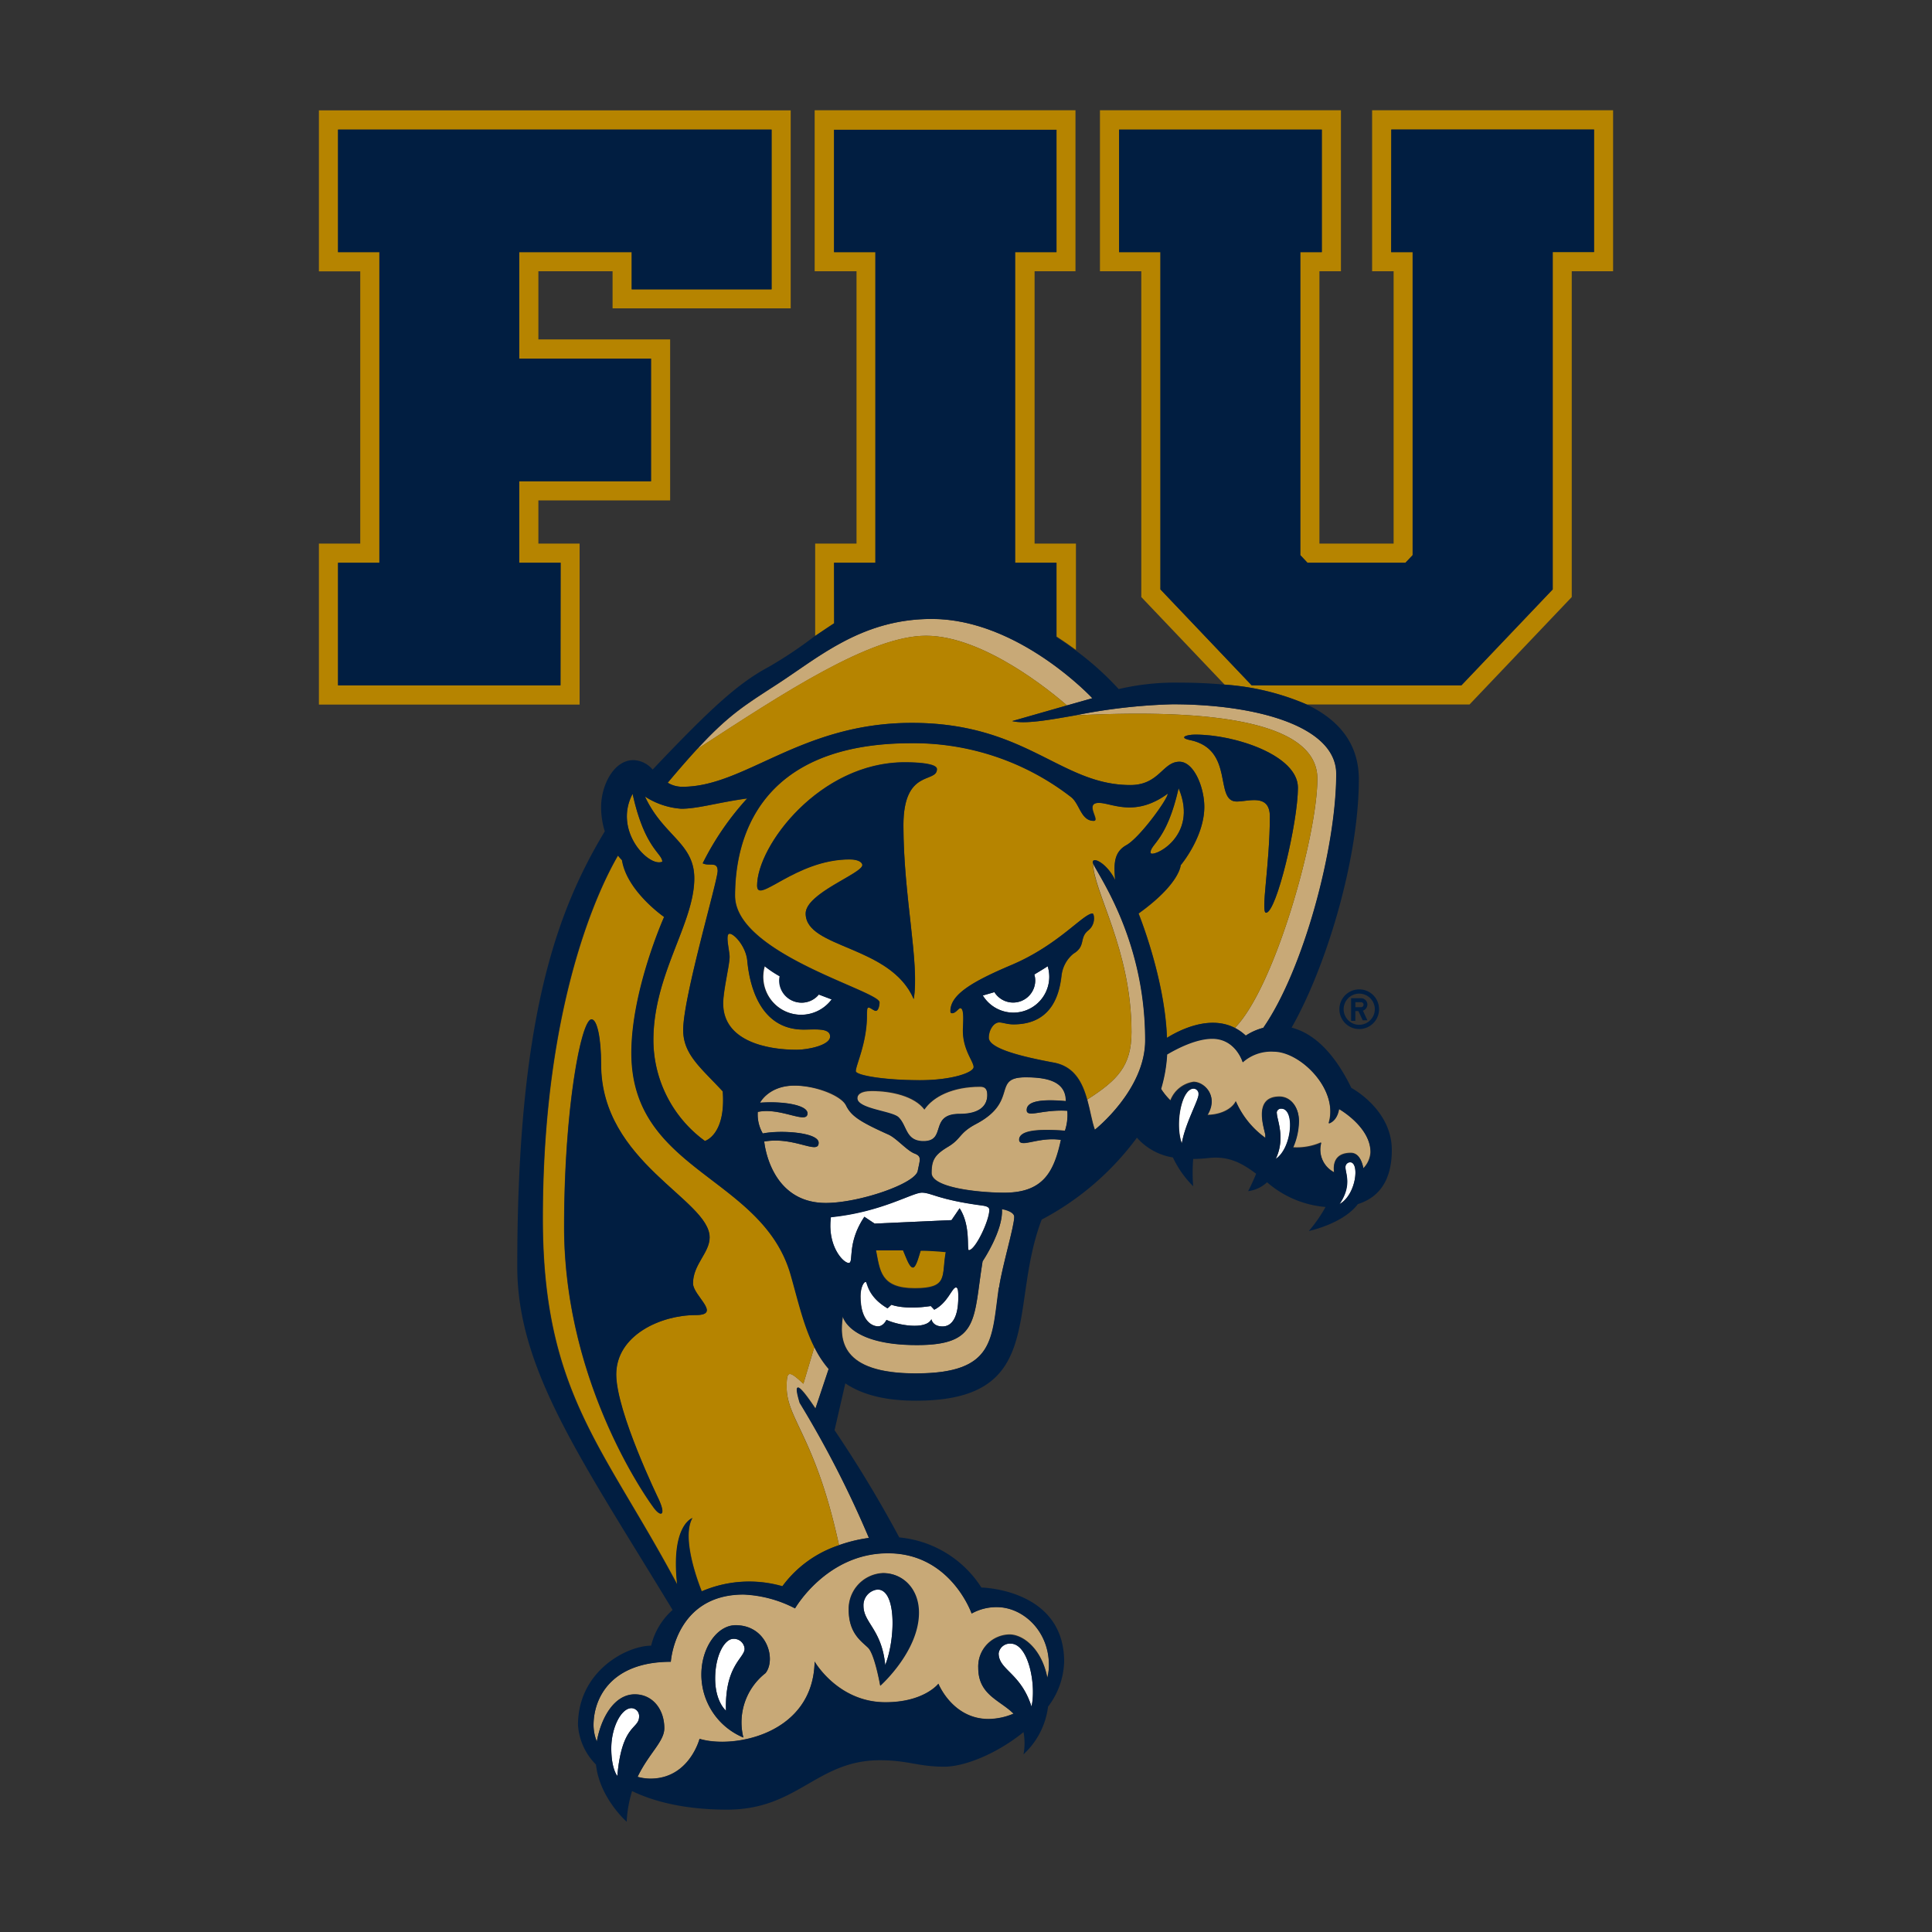 <svg xmlns="http://www.w3.org/2000/svg" viewBox="0 0 300 300"><rect x="0" y="0" width="300" height="300" fill="#333333" stroke="none"/><defs><style>.cls-1{fill:none;}.cls-2{fill:#fff;}.cls-3{fill:#c8a977;}.cls-4{fill:#b68400;}.cls-5{fill:#011e41;}</style></defs><title>florida-international-panthers</title><g id="Layer_2" data-name="Layer 2"><g id="Layer_83" data-name="Layer 83"><rect class="cls-1" width="300" height="300"/><path class="cls-2" d="M124.42,157.58a5.9,5.9,0,0,0,4.75-2.39l-2-.76a3.43,3.43,0,0,1-6.09-2.17,3.51,3.51,0,0,1,.07-.66,16.9,16.9,0,0,1-2.37-1.59,5.9,5.9,0,0,0,5.69,7.57Z"/><path class="cls-2" d="M157.36,157.24a5.57,5.57,0,0,0,5.57-5.57,5.84,5.84,0,0,0-.24-1.63c-.8.51-1.63,1-2.08,1.28a3.22,3.22,0,0,1,.14.93,3.43,3.43,0,0,1-6.34,1.81l-1.8.52A5.58,5.58,0,0,0,157.36,157.24Z"/><path class="cls-2" d="M131.79,196.11c.84,0-.36-3,2.43-7.17l1.59,1.06,11.94-.54L149,187.6c1.79,2.75,1.06,6.51,1.44,6.51,1,0,3.17-4.59,3.17-6.23,0-.31-.14-.58-1.1-.71-6.93-.89-7.94-2-9.38-2s-6.22,3-14.12,3.81C128.44,193.43,130.84,196.11,131.79,196.11Z"/><path class="cls-2" d="M144.63,204.85s.16,1.12,1.73,1.12,2.44-1.63,2.44-4.48c0-.7,0-1.57-.36-1.57-.61,0-1.26,2.39-3.37,3.45l-.54-.57c-4.15.63-6.11-.2-6.11-.2l-.6.56c-3.25-1.91-3-4.12-3.37-4.12s-.81.9-.81,2.24c0,3.91,1.86,4.66,2.72,4.66s1.31-1,1.31-1C139.32,205.74,143.73,206.59,144.63,204.85Z"/><path class="cls-2" d="M99.24,266.53a1.22,1.22,0,0,0-1.18-1.29c-1.6,0-3.14,3-3.14,6.24s.94,4.29.94,4.29C96.57,267.6,99.24,268.56,99.24,266.53Z"/><path class="cls-2" d="M112.73,265.63c-.21-7,2.89-8.16,2.89-9.6a1.66,1.66,0,0,0-1.75-1.54c-1.34,0-2.82,2.54-2.82,6.16S112.73,265.63,112.73,265.63Z"/><path class="cls-2" d="M136.25,246.79a2.45,2.45,0,0,0-2.17,2.54c0,2.64,2.85,3.67,3.38,9.22C139.07,254.46,139.22,246.79,136.25,246.79Z"/><path class="cls-2" d="M155.07,256.72c0,2.59,3.42,3,5.1,8.26.76-3.23-.43-9.77-3.25-9.77A1.76,1.76,0,0,0,155.07,256.72Z"/><path class="cls-2" d="M186.14,169.93a.8.8,0,0,0-.76-.9c-1.91,0-2.93,5.53-1.86,8.48C184,174.54,186.14,170.77,186.14,169.93Z"/><path class="cls-2" d="M199,172.14a.67.67,0,0,0-.73.72c0,1,1.38,3.83-.15,7.09C200.67,178.25,201.15,172.14,199,172.14Z"/><path class="cls-2" d="M209.62,180.45a.75.75,0,0,0-.71.78c0,1,1,2.79-.93,5.73C210.6,185.54,211.16,180.45,209.62,180.45Z"/><path class="cls-3" d="M165.69,109.54l3.95-1.12S158.2,96.11,144.7,96.11c-10.87,0-17.52,5.92-24,10.13-5,3.25-7.53,4.75-12.43,10.08,13.54-8.82,26.91-17.6,35.53-17.6C152.67,98.72,163.16,107.35,165.69,109.54Z"/><path class="cls-3" d="M204.56,120.92c0,8.81-6.56,32.29-12.8,38.69a7.44,7.44,0,0,1,1.7,1.2,9.06,9.06,0,0,1,2.72-1.21c6.22-8.95,11.33-27.9,11.33-39.43,0-7.39-12.37-10.81-25.44-10.81a88.33,88.33,0,0,0-15.13,1.73C182.51,110.3,204.56,110.65,204.56,120.92Z"/><path class="cls-3" d="M134.92,238.8a161.38,161.38,0,0,0-10.71-21c-.62-2.08-1.14-4.45,2.44.91l2.06-6.17a15.79,15.79,0,0,1-2.24-3.44l-1.72,5.76c-2.27-2.1-2.6-2.08-2.6.5,0,5,4.51,7.81,8.13,24.56A23,23,0,0,1,134.92,238.8Z"/><path class="cls-3" d="M207.9,172.15c-.34,2-1.61,2.23-1.61,2.23,1.61-5.23-4.38-11.16-8.55-11.16a6.59,6.59,0,0,0-4.8,1.66s-1.08-3.66-4.74-3.66c-2.54,0-5.52,1.56-7,2.44a23.11,23.11,0,0,1-.94,5.36,10,10,0,0,0,1.47,1.81,4.56,4.56,0,0,1,3.6-2.87c1.71,0,3.92,2.24,2.12,5.13,2.09,0,3.86-.93,4.43-2.13a13.77,13.77,0,0,0,4.58,5.68c0-.13,0-.26,0-.39,0-.67-2.14-6,2.21-6,1.65,0,3,1.48,3,3.78a10.53,10.53,0,0,1-.91,4.1,9.4,9.4,0,0,0,4.38-.77,4,4,0,0,0,2,4.63c-.15-1.09,0-3,2.61-3,1.13,0,1.68,1.09,1.94,2.4a3.85,3.85,0,0,0,1.1-2.51C212.81,174.91,207.9,172.15,207.9,172.15Z"/><path class="cls-3" d="M175.7,160.26c0,5.25-2.15,7.45-6.86,10.47.48,1.7.73,3.43,1.19,4.69,0,0,7.82-6.17,7.82-13.94,0-16.45-8.13-26.6-8.13-27.6C169.72,138.4,175.7,147.35,175.7,160.26Z"/><path class="cls-3" d="M118.67,177.26s.81,9.54,9.57,9.54c5.16,0,13.92-3,14.27-5,.34-1.74.64-2.23-.51-2.68s-2.72-2.32-4-2.92c-4.5-2-5.86-3-6.63-4.53s-4.76-3.09-8-3.09c-4,0-5.36,2.66-5.36,2.66,3.59-.27,7.37.36,7.37,1.65,0,1.8-4.21-1-7.72-.22a5.87,5.87,0,0,0,.78,3.35c2.71-.57,8.67-.19,8.67,1.44C127.12,179.39,123.35,176.44,118.67,177.26Z"/><path class="cls-3" d="M159.46,172.35c0-1.25,1.84-1.76,6.08-1.38,0-2.88-2.52-3.7-6.23-3.7-5.39,0-1,3.72-7.74,7.26-2.66,1.41-2.24,2.28-4.33,3.53s-2.56,2.09-2.56,4.07c0,2.3,7.37,3.06,11.3,3.06,6.11,0,7.73-3.33,8.79-8.2-3.51-.54-6.48,1.45-6.48-.05s3-1.68,7.08-1.38a7.83,7.83,0,0,0,.4-3.09C161.79,172.23,159.46,173.66,159.46,172.35Z"/><path class="cls-3" d="M149,173c3.33,0,4.3-1.43,4.3-2.95,0-1-.41-1.28-1.1-1.28-4.26,0-7.29,1.52-8.66,3.54-1.55-2.08-5.14-2.88-8.17-2.88-1.86,0-2.25.66-2.25,1.15,0,1.66,5.48,2,6.43,3,1.33,1.33,1.07,3.68,3.85,3.68C147.06,177.18,144.21,173,149,173Z"/><path class="cls-3" d="M142.42,208.85c-10.63,0-11.52-4.46-11.52-4.46-.53,3.5-.47,8.86,11.31,8.86,12.45,0,11.77-5.4,12.93-13.35.49-3.32,2.35-9.46,2.35-11,0-.9-1.91-1.21-1.91-1.21.26,3.33-3,8.1-3,8.1C151.14,204.81,152.16,208.85,142.42,208.85Z"/><path class="cls-3" d="M154.79,249.54a7.92,7.92,0,0,0-3.92,1s-3.25-9.37-13-9.37c-9.5,0-14.41,8.56-14.41,8.56a19,19,0,0,0-8-2.15c-10.62,0-11.29,10.44-11.29,10.44-9.26,0-12,5.64-12,9.84a6.9,6.9,0,0,0,.51,2.55c.64-3.62,2.67-7.33,5.9-7.33,2.75,0,4.58,2.31,4.58,5.26,0,2.08-2.41,3.91-4.15,7.55a7.5,7.5,0,0,0,2,.28c6,0,7.62-6.18,7.62-6.18,5.27,1.6,17.67-.7,17.87-12,0,0,3.61,6.32,11,6.32,6,0,8.22-2.88,8.22-2.88s2.18,5.48,7.79,5.48a10.19,10.19,0,0,0,3.88-.83c-2.12-2.15-5.48-2.91-5.48-7.11a4.93,4.93,0,0,1,4.85-5.19c2.14,0,5,2.24,5.87,6.69a7.66,7.66,0,0,0,.25-2C162.87,253.18,158.82,249.54,154.79,249.54Zm-35.92,10.25a9.7,9.7,0,0,0-3.44,10,10.58,10.58,0,0,1-6.52-9.79c0-4.18,2.48-7.65,5.32-7.65C119.12,252.37,120.55,257.68,118.87,259.79Zm17.79,1.93s-.86-4.86-1.89-5.89-3-2.24-3-5.88a5.58,5.58,0,0,1,5.3-5.7c3.08,0,5.5,2.45,5.5,6.11C142.61,256.4,136.66,261.72,136.66,261.72Z"/><path class="cls-4" d="M129.51,87.38h6.42V39.15h-6.42v-19h34.56v19h-6.42V87.38h6.42V98.84c1.07.69,2.06,1.39,3,2.07V84.41h-6.42V42.12H167v-25h-40.5v25H133V84.41h-6.42V98.79c1-.68,2-1.36,3-2Z"/><path class="cls-4" d="M90,84.41H83.6V77.7h20.46v-25H83.6V42.12H95.12v5.76h27.66V17.14H49.52v25h6.42V84.41H49.52v25H90Zm-3,22H52.49v-19h6.42V39.15H52.49v-19h67.32v24.8H98.09V39.15H80.63V55.68h20.46V74.73H80.63V87.38h6.42Z"/><path class="cls-4" d="M213.06,42.12h3.34V84.41H204.88V42.12h3.34v-25H170.8v25h6.42V92.71l12.93,13.59a39,39,0,0,1,12.78,3.09h25.26l15.87-16.68V42.12h6.42v-25H213.06Zm3-22h31.48v19h-6.42V91.52l-14.18,14.9H194.36l-14.17-14.9V39.15h-6.42v-19h31.48v19h-3.34V86.2L203,87.38h15.23l1.11-1.18V39.15H216Z"/><path class="cls-4" d="M166.94,111.09c-4.29.76-7.81,1.36-9.75.88l8.5-2.43c-2.53-2.19-13-10.82-21.92-10.82-8.62,0-22,8.78-35.53,17.6-1.31,1.43-2.8,3.13-4.55,5.22a4.33,4.33,0,0,0,2.31.63c9.71,0,18.35-9.92,35.59-9.92,17.82,0,23.08,9.65,33.94,9.65,4.49,0,5-3.62,7.62-3.62,2.26,0,3.86,4,3.86,7,0,4.73-3.66,9.07-3.66,9.07s-.1,2.88-6.54,7.5c0,0,4.08,10,4.41,19.31,1.78-1.12,6.51-3.61,10.54-1.55,6.24-6.4,12.8-29.88,12.8-38.69C204.56,110.65,182.51,110.3,166.94,111.09Zm29.65,30.64c-.86,0,.59-7.49.59-14.93,0-3.62-3.3-2.34-5.14-2.34-3.58,0-.23-8.09-7.25-9.54-1.75-.36-.67-.85.83-.85,6.23,0,15.92,3.25,15.92,8.24C201.54,127.65,198.22,141.73,196.59,141.73Z"/><path class="cls-4" d="M124.75,214.88l1.72-5.76c-1.6-3.22-2.5-7.09-3.64-11.11-4.36-15.44-24.75-16-24.75-34.53,0-9.76,5.08-21.11,5.08-21.11s-5.77-4-6.54-8.82a7.68,7.68,0,0,1-.63-.72c-2.65,4.55-11.68,22.51-11.68,56.38,0,27,9.48,35.45,20.88,56.83-1-9.22,2.35-10.33,2.35-10.33-1.78,3.11,1,10.29,1.45,11.38a18.65,18.65,0,0,1,12.53-.79,17.84,17.84,0,0,1,8.76-6.36c-3.62-16.75-8.13-19.52-8.13-24.56C122.15,212.8,122.48,212.78,124.75,214.88ZM108,204.21c-5.46,0-12.33,3.15-12.33,9.22,0,5.81,6.58,19.35,6.58,19.35,1.25,2.7.28,2.82-.84,1.23,0,0-13.83-18.43-13.83-43.54,0-18.27,2.64-32.18,4.25-32.18.89,0,1.49,3,1.49,7,0,15.23,16.85,21,16.85,26.87,0,2.39-2.58,4.19-2.58,7.14C107.62,201.21,112.15,204.21,108,204.21Z"/><path class="cls-4" d="M105.79,125.58a11.83,11.83,0,0,1-5.63-1.9c2.86,6.16,7.66,7.21,7.66,12.71,0,7-6.35,14.9-6.35,25.12a19.44,19.44,0,0,0,8,15.66s3.28-.93,2.77-7.7c-3.35-3.63-6.14-5.71-6.14-9.53,0-5.14,5.35-23.09,5.35-24.7s-1.34-.66-2.32-1.19A43.85,43.85,0,0,1,116,124C111.52,124.61,108.4,125.58,105.79,125.58Z"/><path class="cls-4" d="M102.84,133.8c0-1.31-2.74-2-4.61-10.53C95.18,129,100.78,134.75,102.84,133.8Z"/><path class="cls-4" d="M174.93,131.22c2.06-1.12,6.43-7.12,6.43-8-5.11,3.75-8.7,1.44-10.7,1.44-2.29,0,.26,2.79-.79,2.79-2,0-2.17-2.57-3.47-3.65a39.91,39.91,0,0,0-24.83-8.41c-24.21,0-27.41,15.45-27.41,23.7,0,9,22.43,14.76,22.43,16.55,0,.58-.19,1.31-.55,1.31s-.86-.51-1.11-.51-.29.23-.29,1.2c0,4.33-1.73,7.73-1.73,8.68,0,.6,4.16,1.4,10,1.4,4.82,0,8.3-1.11,8.3-2.05s-1.66-2.66-1.66-5.64c0-1.08.27-3.5-.41-3.5-.24,0-.72.79-1.26.79-.18,0-.27-.07-.27-.35,0-2.54,3.36-4.55,9.45-7.13,7.32-3.11,11.19-8,12.61-8,.24,0,.57,1.64-.65,2.61-1.48,1.18-.33,2.43-2.32,3.63a5.14,5.14,0,0,0-1.85,3.43c-.29,2.41-1.22,7.54-7.45,7.54-1,0-1.65-.3-2.22-.3-.86,0-1.62,1.19-1.62,2.37,0,1.64,4.76,2.89,10.09,3.87,3.22.59,4.46,3.12,5.18,5.74,4.71-3,6.86-5.22,6.86-10.47,0-12.91-6-21.86-6-26.38,0-.92,2.21.18,3.47,2.75C173,134.38,172.87,132.34,174.93,131.22Zm-34.64-3.1c0,11,2.53,21.44,1.6,27-3.61-8.41-16.78-7.83-16.78-13.29,0-3.15,8.8-6.21,8.8-7.52,0-.3-.4-.88-2-.88-8.35,0-14.34,7-14.34,4.08,0-6.22,9.74-19.16,22.93-19.16,2.5,0,5,.26,5,1.05C145.49,121.64,140.29,119.3,140.29,128.12Z"/><path class="cls-4" d="M123.72,163c1.73,0,5.2-.69,5.2-2.06s-2.34-1.07-4.13-1.07c-6.88,0-8.42-7.07-8.73-10.66-.19-2.18-2-4.23-2.75-4.23s0,2.67,0,3.6c0,1.26-1,5.22-1,7.23C112.31,161.55,118.86,163,123.72,163Z"/><path class="cls-4" d="M183,122.4c-1.84,8.16-4.36,8.63-4.36,10C178.66,133.37,186.28,130.07,183,122.4Z"/><path class="cls-4" d="M141.76,196.79c-.54,0-1-1.45-1.54-2.67l-4.18,0c.61,3.15.71,5.89,6,5.89s4.16-1.9,4.85-5.65c0,0-2-.22-3.89-.22C142.75,194.71,142.29,196.79,141.76,196.79Z"/><polygon class="cls-5" points="87.05 87.38 80.63 87.38 80.63 74.73 101.09 74.73 101.09 55.69 80.63 55.69 80.63 39.15 98.09 39.15 98.09 44.91 119.81 44.91 119.81 20.11 52.49 20.11 52.49 39.15 58.91 39.15 58.91 87.38 52.49 87.38 52.49 106.42 87.05 106.42 87.05 87.38"/><polygon class="cls-5" points="216.03 39.15 219.37 39.15 219.37 86.2 218.25 87.38 203.03 87.38 201.91 86.2 201.91 39.15 205.25 39.15 205.25 20.11 173.77 20.11 173.77 39.15 180.19 39.15 180.19 91.52 194.36 106.42 226.91 106.42 241.09 91.52 241.09 39.15 247.51 39.15 247.51 20.11 216.03 20.11 216.03 39.15"/><path class="cls-5" d="M93.35,165.28c0-4-.6-7-1.49-7-1.61,0-4.25,13.91-4.25,32.18,0,25.11,13.83,43.54,13.83,43.54,1.12,1.59,2.09,1.47.84-1.23,0,0-6.58-13.54-6.58-19.35,0-6.07,6.87-9.22,12.33-9.22,4.12,0-.41-3-.41-4.92,0-2.95,2.58-4.75,2.58-7.14C110.2,186.27,93.35,180.51,93.35,165.28Z"/><path class="cls-5" d="M209.84,168.93c-3-6.15-6.35-8.61-9.28-9.36C206,150,211,133.3,211,121c0-5.68-3.28-9.32-8.08-11.6a39,39,0,0,0-12.78-3.09c-2.32-.22-4.66-.31-6.94-.31a38.45,38.45,0,0,0-9.49,1,46.12,46.12,0,0,0-6.68-6c-.91-.68-1.9-1.38-3-2.07V87.38h-6.42V39.15h6.42v-19H129.51v19h6.42V87.38h-6.42v9.4c-1,.65-2,1.33-3,2a66.27,66.27,0,0,1-7.17,4.79c-4.75,2.54-9,6.44-18,15.93a4.06,4.06,0,0,0-3-1.47c-3,0-5,3.86-5,7.3a12.7,12.7,0,0,0,.57,3.76c-7.47,12.42-13.59,29-13.59,67.57,0,16,9.86,29.81,24.12,53.33a10.76,10.76,0,0,0-3.33,5.55c-3.76,0-11.36,3.93-11.36,12.31A9.56,9.56,0,0,0,92.54,274c.57,5.21,4.77,8.88,4.77,8.88a19.07,19.07,0,0,1,.84-4.76c3.58,1.72,8.43,2.88,14.76,2.88,11,0,13.89-7.67,23.72-7.67,4.39,0,5.88,1,10,1,3.22,0,8.27-2.08,12.3-5.37a9.33,9.33,0,0,1,0,3.45,12.09,12.09,0,0,0,3.81-7.4,12,12,0,0,0,2.5-7c0-11.28-12.85-11.5-12.85-11.5a17,17,0,0,0-12.75-7.78,190.67,190.67,0,0,0-10.05-16.65l1.67-7.27c2.54,1.69,6,2.69,10.95,2.69,20.33,0,14.32-14.43,19.54-28.12a43.62,43.62,0,0,0,14.79-12.72,9.48,9.48,0,0,0,5.59,3.07,15.57,15.57,0,0,0,3.15,4.47,25.65,25.65,0,0,1,0-4.24c.79,0,1.65-.06,2.58-.16,3.07-.3,5.13.91,7.19,2.46-.64,1.58-1.24,2.7-1.24,2.7a5.25,5.25,0,0,0,2.94-1.38,15.78,15.78,0,0,0,9.08,3.84,22.19,22.19,0,0,1-2.6,3.73s5.32-1.11,7.62-4.18c2.67-.83,5.27-3,5.27-8.4C216.13,172.26,209.84,168.93,209.84,168.93Zm-101.6-52.61c4.9-5.33,7.41-6.83,12.43-10.08,6.51-4.21,13.16-10.13,24-10.13,13.5,0,24.94,12.31,24.94,12.31l-3.95,1.12-8.5,2.43c1.94.48,5.46-.12,9.75-.88a88.33,88.33,0,0,1,15.13-1.73c13.07,0,25.44,3.42,25.44,10.81,0,11.53-5.11,30.48-11.33,39.43a9.06,9.06,0,0,0-2.72,1.21,7.44,7.44,0,0,0-1.7-1.2c-4-2.06-8.76.43-10.54,1.55-.33-9.31-4.41-19.31-4.41-19.31,6.44-4.62,6.54-7.5,6.54-7.5S187,130,187,125.28c0-3-1.6-7-3.86-7-2.61,0-3.13,3.62-7.62,3.62-10.86,0-16.12-9.65-33.94-9.65-17.24,0-25.88,9.92-35.59,9.92a4.33,4.33,0,0,1-2.31-.63C105.44,119.45,106.93,117.75,108.24,116.32Zm70.42,16.07c0-1.36,2.52-1.83,4.36-10C186.28,130.07,178.66,133.37,178.66,132.39Zm-72.87-6.81c2.61,0,5.73-1,10.25-1.61a43.85,43.85,0,0,0-6.93,10.08c1,.53,2.32-.35,2.32,1.19s-5.35,19.56-5.35,24.7c0,3.82,2.79,5.9,6.14,9.53.51,6.77-2.77,7.7-2.77,7.7a19.44,19.44,0,0,1-8-15.66c0-10.22,6.35-18.1,6.35-25.12,0-5.5-4.8-6.55-7.66-12.71A11.83,11.83,0,0,0,105.79,125.58Zm18.67,30.11a3.43,3.43,0,0,0,2.66-1.26l2,.76a5.93,5.93,0,0,1-10.68-3.53,6,6,0,0,1,.24-1.65,16.9,16.9,0,0,0,2.37,1.59,3.51,3.51,0,0,0-.07.66A3.44,3.44,0,0,0,124.46,155.69Zm36.15-4.37c.45-.27,1.28-.77,2.08-1.28a5.84,5.84,0,0,1,.24,1.63,5.57,5.57,0,0,1-10.32,2.91l1.8-.52a3.43,3.43,0,0,0,6.34-1.81A3.22,3.22,0,0,0,160.61,151.32ZM153.31,170c0,1.52-1,2.95-4.3,2.95-4.8,0-1.95,4.23-5.6,4.23-2.78,0-2.52-2.35-3.85-3.68-.95-1-6.43-1.31-6.43-3,0-.49.39-1.15,2.25-1.15,3,0,6.62.8,8.17,2.88,1.37-2,4.4-3.54,8.66-3.54C152.9,168.72,153.31,169,153.31,170Zm-15.49,33.16.6-.56s2,.83,6.11.2l.54.57c2.11-1.06,2.76-3.45,3.37-3.45.39,0,.36.87.36,1.57,0,2.85-.88,4.48-2.44,4.48s-1.73-1.12-1.73-1.12c-.9,1.74-5.31.89-7,.11,0,0-.46,1-1.31,1s-2.72-.75-2.72-4.66c0-1.34.53-2.24.81-2.24S134.57,201.25,137.82,203.16Zm-1.78-9,4.18,0c.52,1.22,1,2.67,1.54,2.67s1-2.08,1.2-2.61c1.85,0,3.89.22,3.89.22-.69,3.75.48,5.65-4.85,5.65S136.65,197.31,136,194.16Zm11.71-4.7-11.94.54-1.59-1.06c-2.79,4.15-1.59,7.17-2.43,7.17s-3.35-2.68-2.76-7.09c7.9-.8,12.58-3.81,14.12-3.81s2.45,1.07,9.38,2c1,.13,1.1.4,1.1.71,0,1.64-2.19,6.23-3.17,6.23-.38,0,.35-3.76-1.44-6.51ZM138,176.19c1.25.6,2.82,2.47,4,2.92s.85.94.51,2.68c-.35,2-9.11,5-14.27,5-8.76,0-9.57-9.54-9.57-9.54,4.68-.82,8.45,2.13,8.45.19,0-1.63-6-2-8.67-1.44a5.87,5.87,0,0,1-.78-3.35c3.51-.76,7.72,2,7.72.22,0-1.29-3.78-1.92-7.37-1.65,0,0,1.32-2.66,5.36-2.66,3.26,0,7.2,1.4,8,3.09S133.53,174.18,138,176.19Zm-13.24-16.31c1.79,0,4.13-.3,4.13,1.07s-3.47,2.06-5.2,2.06c-4.86,0-11.41-1.46-11.41-7.19,0-2,1-6,1-7.23,0-.93-.72-3.6,0-3.6s2.56,2,2.75,4.23C116.37,152.81,117.91,159.88,124.79,159.88ZM98.23,123.27c1.87,8.52,4.61,9.22,4.61,10.53C100.78,134.75,95.18,129,98.23,123.27Zm-2.37,152.5s-.94-1.07-.94-4.29,1.54-6.24,3.14-6.24a1.22,1.22,0,0,1,1.18,1.29C99.24,268.56,96.57,267.6,95.86,275.77ZM160.17,265c-1.68-5.27-5.1-5.67-5.1-8.26a1.76,1.76,0,0,1,1.85-1.51C159.74,255.21,160.93,261.75,160.17,265Zm-9.3-14.44a7.92,7.92,0,0,1,3.92-1c4,0,8.08,3.64,8.08,9a7.66,7.66,0,0,1-.25,2c-.84-4.45-3.73-6.69-5.87-6.69A4.93,4.93,0,0,0,151.9,259c0,4.2,3.36,5,5.48,7.11a10.19,10.19,0,0,1-3.88.83c-5.61,0-7.79-5.48-7.79-5.48s-2.19,2.88-8.22,2.88c-7.4,0-11-6.32-11-6.32-.2,11.3-12.6,13.6-17.87,12,0,0-1.58,6.18-7.62,6.18a7.5,7.5,0,0,1-2-.28c1.74-3.64,4.15-5.47,4.15-7.55,0-2.95-1.83-5.26-4.58-5.26-3.23,0-5.26,3.71-5.9,7.33a6.9,6.9,0,0,1-.51-2.55c0-4.2,2.71-9.84,12-9.84,0,0,.67-10.44,11.29-10.44a19,19,0,0,1,8,2.15s4.91-8.56,14.41-8.56C147.62,241.17,150.87,250.54,150.87,250.54Zm-16-11.74a23,23,0,0,0-4.64,1.14,17.84,17.84,0,0,0-8.76,6.36,18.65,18.65,0,0,0-12.53.79c-.44-1.09-3.23-8.27-1.45-11.38,0,0-3.37,1.11-2.35,10.33-11.4-21.38-20.88-29.83-20.88-56.83,0-33.87,9-51.83,11.68-56.38a7.68,7.68,0,0,0,.63.72c.77,4.84,6.54,8.82,6.54,8.82s-5.08,11.35-5.08,21.11c0,18.49,20.39,19.09,24.75,34.53,1.14,4,2,7.89,3.64,11.11a15.79,15.79,0,0,0,2.24,3.44l-2.06,6.17c-3.58-5.36-3.06-3-2.44-.91A161.38,161.38,0,0,1,134.92,238.8Zm20.22-38.9c-1.16,7.95-.48,13.35-12.93,13.35-11.78,0-11.84-5.36-11.31-8.86,0,0,.89,4.46,11.52,4.46,9.74,0,8.72-4,10.21-13,0,0,3.21-4.77,3-8.1,0,0,1.91.31,1.91,1.21C157.49,190.44,155.63,196.58,155.14,199.9Zm10.23-24.34c-4.13-.3-7.08,0-7.08,1.38s3-.49,6.48.05c-1.06,4.87-2.68,8.2-8.79,8.2-3.93,0-11.3-.76-11.3-3.06,0-2,.47-2.82,2.56-4.07s1.67-2.12,4.33-3.53c6.71-3.54,2.35-7.26,7.74-7.26,3.71,0,6.23.82,6.23,3.7-4.24-.38-6.08.13-6.08,1.38s2.33-.12,6.31.12A7.83,7.83,0,0,1,165.37,175.56Zm4.66-.14c-.46-1.26-.71-3-1.19-4.69-.72-2.62-2-5.15-5.18-5.74-5.33-1-10.09-2.23-10.09-3.87,0-1.18.76-2.37,1.62-2.37.57,0,1.25.3,2.22.3,6.23,0,7.16-5.13,7.45-7.54a5.14,5.14,0,0,1,1.85-3.43c2-1.2.84-2.45,2.32-3.63,1.22-1,.89-2.61.65-2.61-1.42,0-5.29,4.92-12.61,8-6.09,2.58-9.45,4.59-9.45,7.13,0,.28.09.35.27.35.54,0,1-.79,1.26-.79.68,0,.41,2.42.41,3.5,0,3,1.66,4.78,1.66,5.64s-3.48,2.05-8.3,2.05c-5.85,0-10-.8-10-1.4,0-.95,1.73-4.35,1.73-8.68,0-1,.05-1.2.29-1.2s.8.51,1.11.51.55-.73.55-1.31c0-1.79-22.43-7.56-22.43-16.55,0-8.25,3.2-23.7,27.41-23.7a39.91,39.91,0,0,1,24.83,8.41c1.3,1.08,1.5,3.65,3.47,3.65,1,0-1.5-2.79.79-2.79,2,0,5.59,2.31,10.7-1.44,0,.85-4.37,6.85-6.43,8s-1.91,3.16-1.74,5.41c-1.26-2.57-3.47-3.67-3.47-2.75s8.13,11.15,8.13,27.6C177.85,169.25,170,175.42,170,175.42Zm13.49,2.09c-1.07-2.95-.05-8.48,1.86-8.48a.8.8,0,0,1,.76.9C186.14,170.77,184,174.54,183.52,177.51Zm14.75-4.65a.67.67,0,0,1,.73-.72c2.15,0,1.67,6.11-.88,7.81C199.65,176.69,198.27,173.91,198.27,172.86ZM208,187c2-2.94.93-4.76.93-5.73a.75.75,0,0,1,.71-.78C211.16,180.45,210.6,185.54,208,187Zm3.73-5.52c-.26-1.31-.81-2.4-1.94-2.4-2.62,0-2.76,1.86-2.61,3a4,4,0,0,1-2-4.63,9.4,9.4,0,0,1-4.38.77,10.53,10.53,0,0,0,.91-4.1c0-2.3-1.4-3.78-3-3.78-4.35,0-2.21,5.33-2.21,6,0,.13,0,.26,0,.39a13.77,13.77,0,0,1-4.58-5.68c-.57,1.2-2.34,2.09-4.43,2.13,1.8-2.89-.41-5.13-2.12-5.13a4.56,4.56,0,0,0-3.6,2.87,10,10,0,0,1-1.47-1.81,23.11,23.11,0,0,0,.94-5.36c1.48-.88,4.46-2.44,7-2.44,3.66,0,4.74,3.66,4.74,3.66a6.59,6.59,0,0,1,4.8-1.66c4.17,0,10.16,5.93,8.55,11.16,0,0,1.27-.26,1.61-2.23,0,0,4.91,2.76,4.91,6.78A3.85,3.85,0,0,1,211.71,181.44Z"/><path class="cls-5" d="M140.49,118.38c-13.19,0-22.93,12.94-22.93,19.16,0,3,6-4.08,14.34-4.08,1.61,0,2,.58,2,.88,0,1.31-8.8,4.37-8.8,7.52,0,5.46,13.17,4.88,16.78,13.29.93-5.59-1.6-16-1.6-27,0-8.82,5.2-6.48,5.2-8.69C145.49,118.64,143,118.38,140.49,118.38Z"/><path class="cls-5" d="M131.81,250c0,3.64,1.93,4.85,3,5.88s1.89,5.89,1.89,5.89,6-5.32,6-11.36c0-3.66-2.42-6.11-5.5-6.11A5.58,5.58,0,0,0,131.81,250Zm5.65,8.6c-.53-5.55-3.38-6.58-3.38-9.22a2.45,2.45,0,0,1,2.17-2.54C139.22,246.79,139.07,254.46,137.46,258.55Z"/><path class="cls-5" d="M114.23,252.37c-2.84,0-5.32,3.47-5.32,7.65a10.58,10.58,0,0,0,6.52,9.79,9.7,9.7,0,0,1,3.44-10C120.55,257.68,119.12,252.37,114.23,252.37Zm-1.5,13.26s-1.68-1.36-1.68-5,1.48-6.16,2.82-6.16a1.66,1.66,0,0,1,1.75,1.54C115.62,257.47,112.52,258.6,112.73,265.63Z"/><path class="cls-5" d="M184.79,114.92c7,1.45,3.67,9.54,7.25,9.54,1.84,0,5.14-1.28,5.14,2.34,0,7.44-1.45,14.93-.59,14.93,1.63,0,4.95-14.08,4.95-19.42,0-5-9.69-8.24-15.92-8.24C184.12,114.07,183,114.56,184.79,114.92Z"/><path class="cls-5" d="M211.06,153.63a3.08,3.08,0,1,0,3.08,3.08A3.08,3.08,0,0,0,211.06,153.63Zm0,5.5a2.42,2.42,0,1,1,2.42-2.42A2.43,2.43,0,0,1,211.06,159.13Z"/><path class="cls-5" d="M212.33,156a1,1,0,0,0-1.05-1H209.8v3.52h.66V157h.47l.67,1.43h.73l-.7-1.49A1.05,1.05,0,0,0,212.33,156Zm-1.05.39h-.82v-.77h.82a.39.39,0,1,1,0,.77Z"/></g></g></svg>